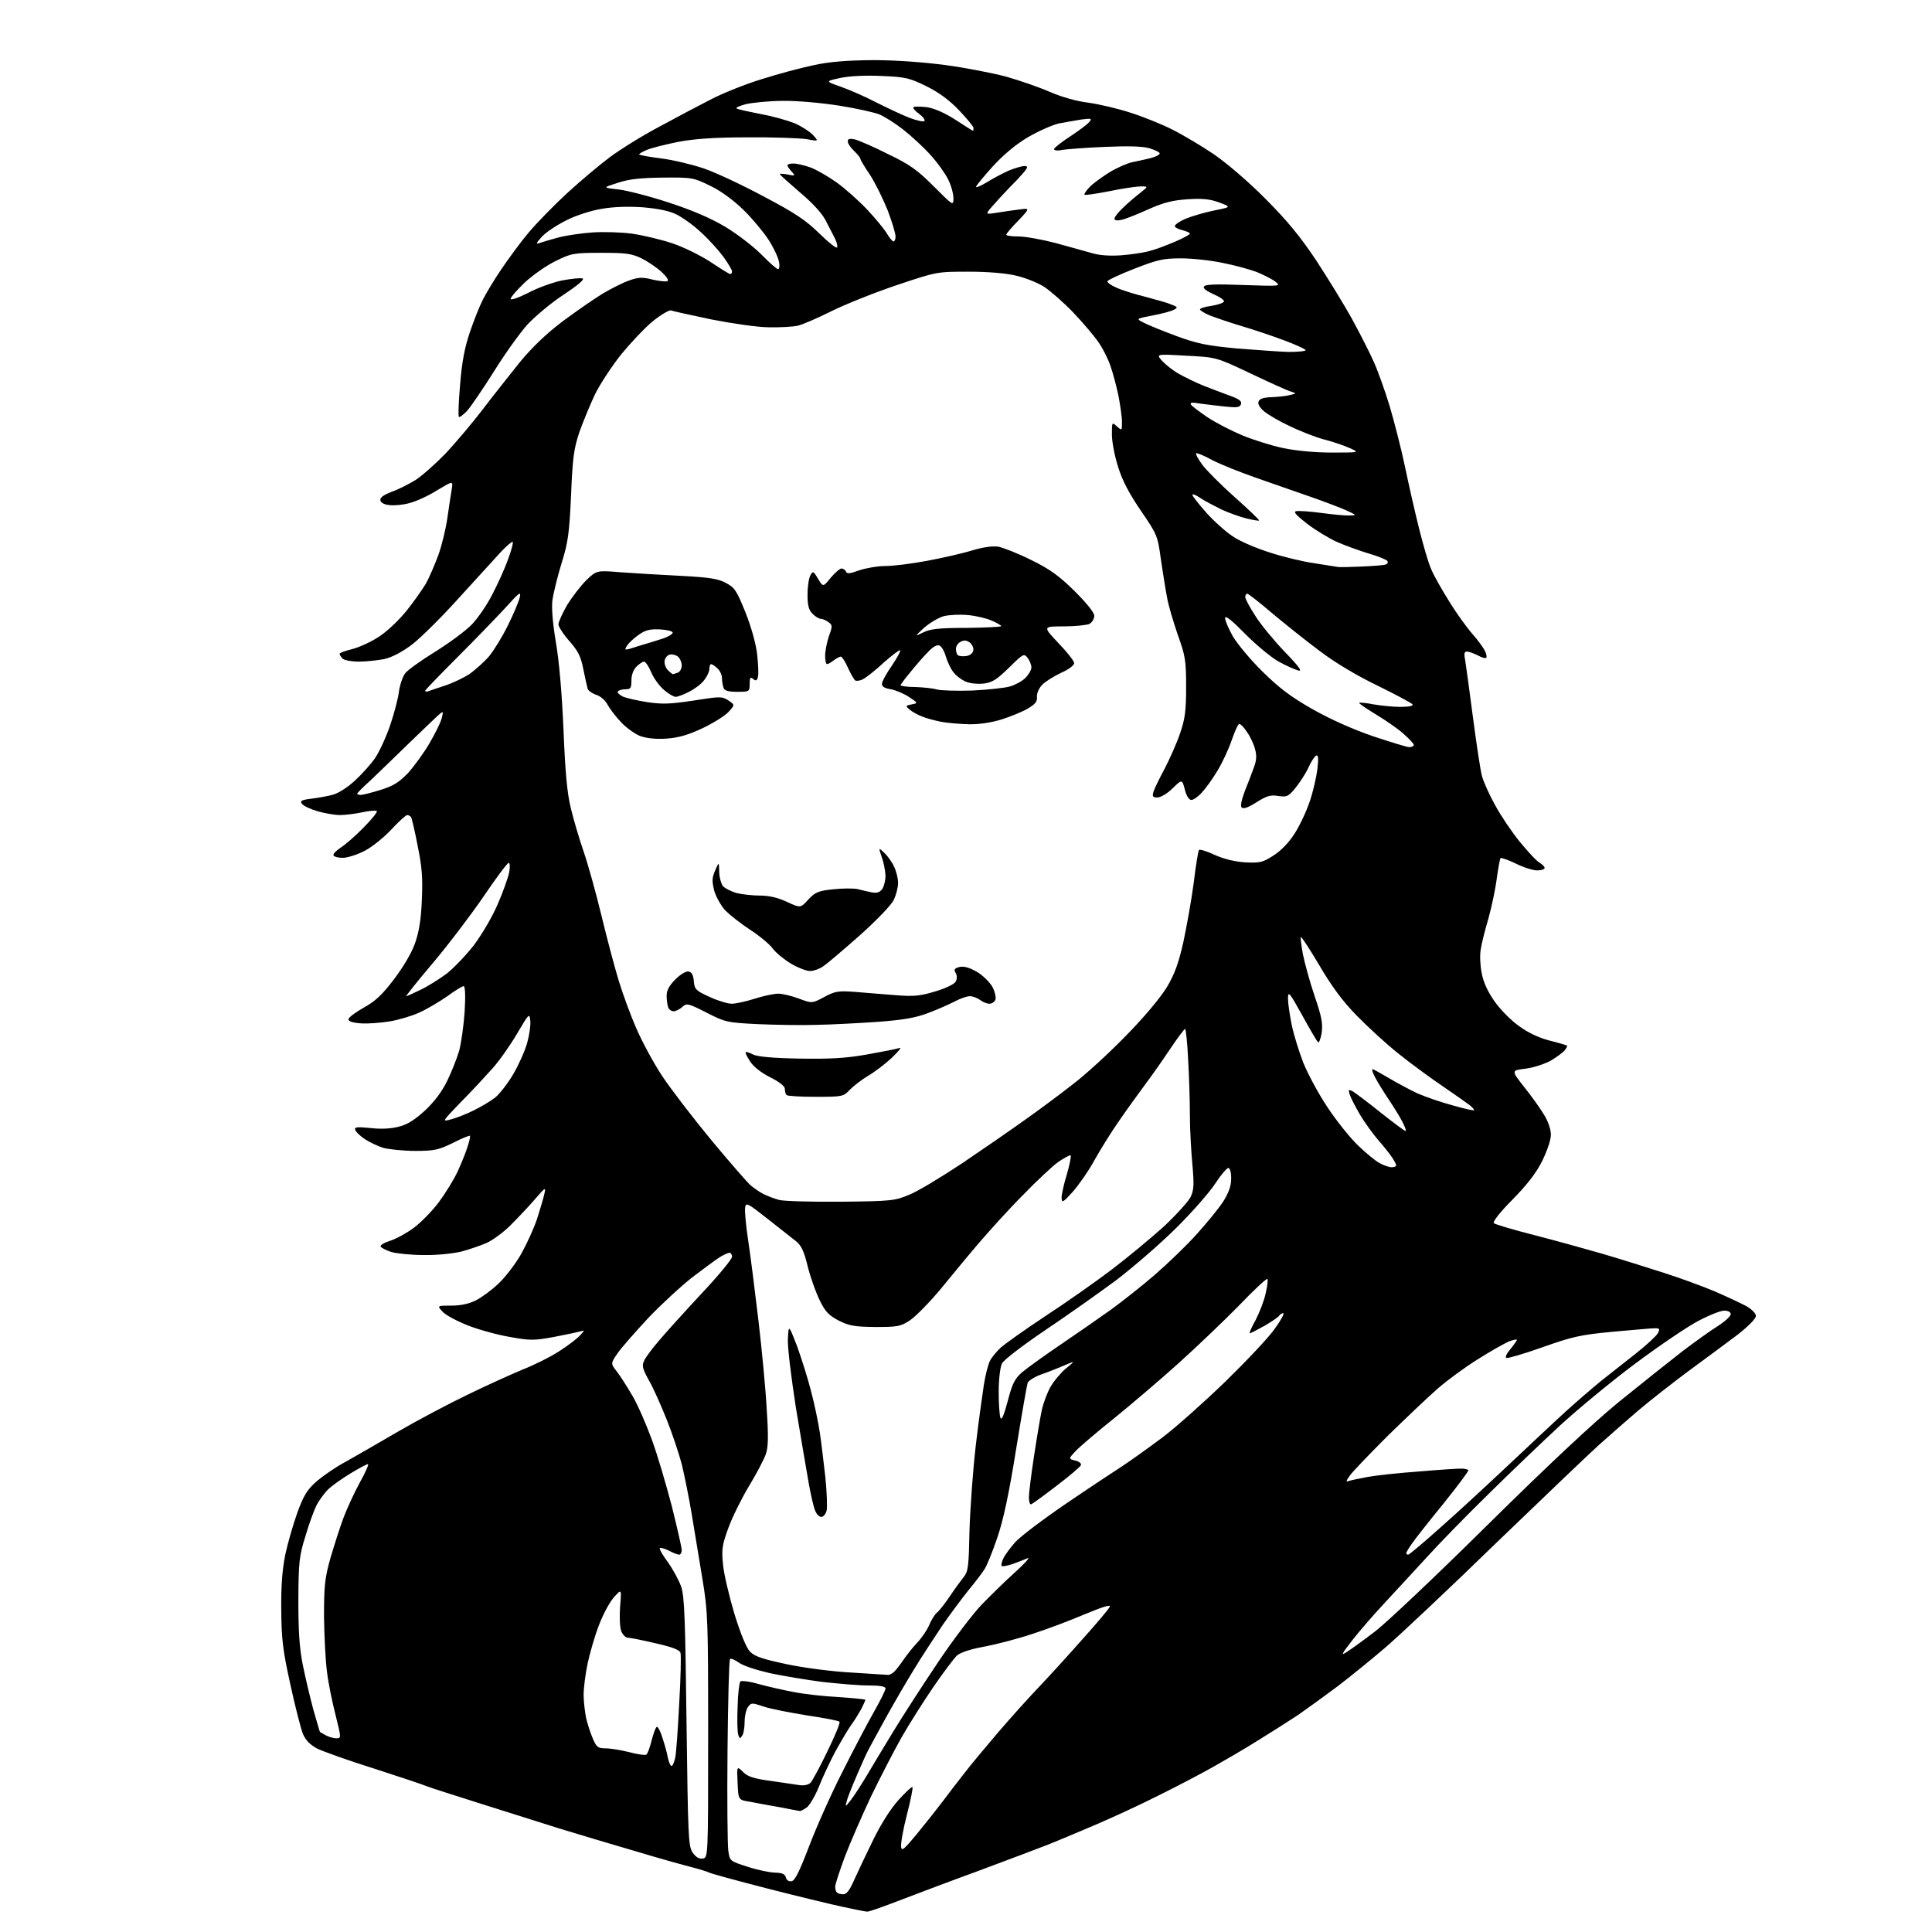 <?xml version="1.0" encoding="UTF-8" standalone="no"?>
<svg 
  version="1.1" 
  xmlns="http://www.w3.org/2000/svg" 
  xmlns:xlink="http://www.w3.org/1999/xlink" 
  xmlns:svg="http://www.w3.org/2000/svg"
  xmlns:rdf="http://www.w3.org/1999/02/22-rdf-syntax-ns#"
  xmlns:cc="http://creativecommons.org/ns#"
  xmlns:dc="http://purl.org/dc/elements/1.1/"
  viewBox="0 0 768 768"
  width="768"
  height="768"
>
<style>svg {background-color: white; }</style>"
<path stroke="none" fill="black" fill-rule="evenodd" d="M344.7,759.9C344.0,759.9 339.7,759.0 335.0,758.0C330.3,757.0 316.7,753.7 304.6,750.6C292.6,747.5 282.3,744.7 281.7,744.3C281.1,744.0 278.3,743.1 275.6,742.4C272.8,741.7 262.6,738.9 253.0,736.0C243.4,733.2 229.7,729.1 222.5,726.9C215.3,724.6 200.9,720.1 190.5,716.8C180.1,713.5 170.6,710.5 169.5,710.0C168.4,709.5 159.1,706.4 148.9,703.1C138.6,699.9 128.4,696.2 126.1,695.1C123.3,693.6 121.5,691.8 120.4,689.2C119.6,687.2 117.3,678.3 115.4,669.5C112.4,656.0 111.9,651.4 111.8,640.0C111.7,630.5 112.2,624.0 113.4,618.0C114.4,613.3 116.6,605.8 118.2,601.3C120.7,594.5 122.0,592.3 125.8,588.9C128.4,586.7 133.4,583.2 137.0,581.3C140.6,579.3 149.8,574.0 157.5,569.5C165.2,565.0 177.8,558.3 185.5,554.6C193.2,550.8 203.3,546.3 207.8,544.4C212.4,542.6 219.0,539.3 222.5,537.0C225.9,534.8 229.6,532.0 230.6,530.8C232.5,528.8 232.5,528.7 230.5,529.3C229.4,529.6 224.7,530.6 220.0,531.5C212.3,532.9 210.6,532.9 202.9,531.5C198.1,530.7 190.7,528.7 186.3,527.0C181.9,525.3 177.2,522.8 176.0,521.5C173.7,519.0 173.7,519.0 179.4,519.0C183.2,519.0 186.4,518.3 189.2,516.9C191.4,515.8 195.5,512.8 198.1,510.3C200.8,507.8 204.8,502.6 207.1,498.6C209.3,494.7 212.2,488.4 213.5,484.5C214.7,480.7 216.1,476.1 216.4,474.5C217.1,471.7 216.7,472.0 212.4,477.0C209.8,480.0 205.3,484.7 202.6,487.4C199.8,490.1 195.7,493.1 193.4,494.1C191.2,495.1 186.7,496.6 183.5,497.5C180.1,498.3 173.7,499.0 168.5,498.9C163.6,498.9 157.7,498.3 155.6,497.7C153.4,497.0 151.5,496.0 151.3,495.5C151.1,494.9 152.9,493.9 155.2,493.2C157.6,492.4 161.8,490.1 164.6,488.0C167.4,485.9 171.9,481.3 174.5,477.8C177.1,474.3 180.5,468.8 182.0,465.5C183.5,462.2 185.3,457.8 185.9,455.7C186.6,453.6 187.0,451.7 186.8,451.5C186.6,451.3 183.6,452.5 180.1,454.3C174.4,457.1 172.7,457.5 165.1,457.5C160.4,457.5 154.7,456.9 152.4,456.3C150.1,455.6 146.8,454.0 145.0,452.8C143.1,451.5 141.4,449.9 141.2,449.1C140.8,448.0 141.9,447.9 147.2,448.4C151.2,448.9 155.4,448.7 158.4,447.9C161.9,447.1 164.8,445.2 169.0,441.4C172.8,437.8 175.7,433.9 177.8,429.6C179.5,426.1 181.6,420.8 182.5,417.8C183.3,414.9 184.3,407.9 184.7,402.2C185.1,395.7 184.9,392.0 184.3,392.0C183.8,392.0 180.8,393.8 177.7,396.1C174.5,398.3 169.6,401.2 166.7,402.5C163.9,403.8 158.6,405.4 155.0,406.0C151.4,406.6 146.2,407.0 143.5,406.8C140.3,406.6 138.5,406.0 138.5,405.2C138.5,404.5 141.2,402.5 144.5,400.6C149.1,398.1 151.9,395.5 156.6,389.3C160.3,384.4 163.6,378.9 165.0,374.9C166.6,370.3 167.4,365.4 167.7,357.5C168.1,348.7 167.7,344.4 166.0,336.1C164.9,330.3 163.7,325.3 163.4,324.8C163.1,324.4 162.4,324.0 161.9,324.0C161.3,324.0 158.5,326.6 155.5,329.8C152.5,333.0 147.8,336.8 144.8,338.3C141.9,339.8 138.0,341.0 136.3,341.0C134.5,341.0 132.9,340.6 132.6,340.1C132.2,339.6 133.5,338.3 135.2,337.1C137.0,336.0 141.2,332.4 144.4,329.1C147.7,325.8 150.1,322.8 149.8,322.4C149.4,322.1 146.8,322.3 144.0,322.9C141.2,323.5 137.2,324.0 135.1,324.0C133.1,324.0 129.1,323.3 126.3,322.5C123.5,321.7 120.7,320.4 120.1,319.6C119.1,318.4 119.7,318.0 123.7,317.5C126.3,317.2 130.2,316.5 132.4,315.9C134.6,315.3 138.3,312.9 141.2,310.2C144.0,307.6 147.6,303.6 149.2,301.2C150.8,298.8 153.5,293.0 155.1,288.3C156.7,283.6 158.3,277.5 158.6,274.8C159.0,272.1 160.1,268.9 161.1,267.6C162.1,266.3 167.6,262.4 173.1,259.0C178.7,255.5 185.2,250.7 187.6,248.2C190.0,245.7 193.7,240.3 195.8,236.1C198.0,231.9 200.8,225.7 202.0,222.2C203.3,218.8 204.1,215.7 203.8,215.4C203.5,215.2 201.5,216.9 199.3,219.2C197.1,221.6 189.6,229.8 182.6,237.5C175.7,245.2 167.2,253.6 163.8,256.2C159.7,259.3 155.8,261.3 152.7,262.0C150.1,262.5 145.5,263.0 142.7,263.0C139.8,263.0 136.9,262.5 136.2,261.8C135.5,261.1 135.0,260.3 135.0,259.9C135.0,259.5 137.3,258.7 140.1,258.0C142.8,257.3 147.7,255.1 150.8,253.0C154.0,250.9 158.8,246.3 161.6,242.8C164.4,239.3 167.8,234.5 169.3,232.0C170.7,229.5 172.9,224.3 174.3,220.5C175.7,216.6 177.3,209.9 177.9,205.5C178.5,201.1 179.3,196.1 179.6,194.3C180.1,191.1 180.1,191.1 173.6,195.0C170.1,197.2 165.2,199.4 162.7,200.0C160.3,200.7 156.8,201.0 154.9,200.8C152.8,200.6 151.4,199.9 151.2,198.9C151.0,197.8 152.4,196.8 155.7,195.5C158.3,194.6 162.6,192.4 165.2,190.8C167.7,189.2 173.1,184.4 177.2,180.2C181.2,175.9 187.9,168.0 192.0,162.6C196.1,157.2 202.8,148.8 206.7,143.9C211.5,138.1 217.2,132.6 223.7,127.7C229.1,123.7 236.3,118.7 239.6,116.7C243.0,114.7 247.7,112.3 250.1,111.5C253.7,110.2 255.4,110.1 259.2,111.1C261.8,111.7 264.5,112.0 265.2,111.8C266.0,111.5 265.2,110.2 263.0,108.1C261.1,106.4 257.5,103.9 255.0,102.7C251.1,100.8 248.9,100.5 239.0,100.5C228.0,100.5 227.1,100.7 221.0,103.7C217.4,105.4 211.9,109.3 208.7,112.2C205.6,115.2 203.0,118.1 203.0,118.8C203.0,119.4 205.8,118.5 209.8,116.5C213.5,114.5 219.6,112.3 223.3,111.5C227.1,110.8 230.8,110.4 231.6,110.7C232.5,111.0 229.7,113.4 224.1,117.1C219.2,120.3 212.6,125.8 209.5,129.2C206.4,132.7 200.4,141.1 196.2,147.9C191.9,154.7 187.2,161.6 185.7,163.3C184.2,164.9 182.7,166.0 182.4,165.7C182.1,165.4 182.3,159.6 182.9,152.9C183.6,143.9 184.7,138.2 186.8,132.0C188.4,127.3 190.7,121.5 192.0,119.0C193.3,116.5 196.5,111.1 199.3,107.0C202.1,102.9 206.9,96.3 210.1,92.5C213.3,88.7 220.1,81.7 225.2,77.0C230.3,72.3 238.0,65.8 242.4,62.5C246.7,59.3 255.7,53.7 262.4,50.2C269.0,46.6 278.3,41.7 283.0,39.3C287.7,36.9 296.7,33.3 303.0,31.4C309.3,29.4 318.6,26.9 323.5,25.9C329.9,24.5 336.7,24.0 347.0,23.9C356.0,23.9 367.1,24.7 376.1,25.9C384.1,27.0 394.9,29.1 400.1,30.5C405.3,32.0 412.9,34.6 417.0,36.4C421.6,38.4 427.6,40.2 432.5,40.8C436.9,41.4 444.6,43.2 449.7,44.9C454.7,46.5 462.1,49.5 466.2,51.6C470.2,53.6 477.6,58.0 482.5,61.3C487.7,64.9 496.3,72.2 503.0,79.0C511.5,87.5 516.8,93.9 523.2,103.5C527.9,110.7 534.3,121.1 537.4,126.7C540.5,132.4 544.4,140.0 546.0,143.6C547.7,147.3 550.5,155.2 552.4,161.4C554.2,167.5 557.0,178.3 558.5,185.5C560.0,192.7 562.5,203.7 564.1,210.1C565.7,216.5 567.8,223.8 568.9,226.2C569.9,228.7 573.2,234.5 576.1,239.1C578.9,243.7 583.1,249.5 585.3,252.0C587.5,254.5 589.7,257.5 590.3,258.8C590.9,260.0 591.1,261.2 590.8,261.5C590.5,261.8 589.0,261.4 587.4,260.5C585.8,259.7 583.9,259.0 583.1,259.0C582.1,259.0 581.9,259.9 582.4,262.2C582.7,264.0 584.1,274.3 585.5,285.0C586.9,295.7 588.5,306.3 589.1,308.5C589.7,310.7 592.0,315.9 594.3,320.0C596.5,324.1 601.0,330.8 604.2,334.7C607.5,338.7 611.0,342.5 612.1,343.0C613.1,343.6 614.0,344.5 614.0,345.0C614.0,345.6 612.7,346.0 611.0,346.0C609.4,346.0 605.6,344.8 602.6,343.3C599.5,341.8 596.8,340.9 596.5,341.1C596.2,341.4 595.6,345.0 595.0,349.1C594.5,353.2 593.0,360.3 591.7,365.0C590.3,369.7 588.9,375.3 588.6,377.5C588.2,379.7 588.4,383.9 589.0,386.8C589.6,390.3 591.4,394.2 594.0,397.9C596.2,401.1 600.5,405.5 603.6,407.7C607.2,410.4 611.6,412.5 615.8,413.6C619.5,414.5 622.7,415.5 622.9,415.6C623.1,415.8 622.7,416.7 622.0,417.5C621.3,418.4 618.8,420.2 616.5,421.6C614.1,422.9 609.7,424.4 606.5,424.8C600.7,425.5 600.7,425.5 605.8,432.0C608.7,435.6 612.2,440.5 613.7,443.0C615.4,445.7 616.5,448.9 616.5,451.1C616.5,453.2 615.0,457.5 613.0,461.6C610.6,466.4 606.9,471.1 601.2,476.9C596.4,481.7 593.3,485.7 593.8,486.2C594.3,486.7 601.4,488.8 609.6,490.9C617.8,493.0 630.1,496.4 637.0,498.4C643.9,500.4 654.9,503.9 661.5,506.0C668.1,508.1 677.3,511.5 682.0,513.5C686.6,515.5 692.1,518.1 694.2,519.2C696.4,520.5 698.0,522.1 698.0,523.1C698.0,524.2 695.0,527.2 690.8,530.5C686.8,533.5 678.1,540.0 671.5,544.8C664.9,549.7 655.7,556.9 651.0,560.9C646.3,564.9 639.4,571.0 635.6,574.4C631.9,577.7 613.4,595.4 594.6,613.5C575.9,631.7 556.0,650.4 550.5,655.1C545.0,659.8 536.6,666.6 531.9,670.2C527.1,673.8 519.9,679.0 515.9,681.8C511.8,684.5 504.4,689.2 499.5,692.2C494.6,695.3 486.8,699.8 482.2,702.4C477.6,705.0 467.7,710.2 460.2,713.9C452.7,717.7 441.1,723.0 434.5,725.8C427.9,728.6 419.6,732.1 416.0,733.5C412.4,734.9 400.5,739.4 389.5,743.5C378.5,747.5 364.2,752.9 357.7,755.4C351.2,757.9 345.4,760.0 344.7,759.9zM335.2,753.0C336.6,753.0 337.8,751.3 339.6,747.2C341.0,744.1 344.4,736.9 347.2,731.2C350.3,724.9 354.1,718.9 357.2,715.5C360.0,712.4 362.5,710.1 362.7,710.4C363.0,710.6 362.0,715.6 360.5,721.4C359.0,727.2 358.0,733.0 358.2,734.2C358.4,736.0 359.4,735.2 364.5,729.0C367.8,725.0 372.3,719.3 374.5,716.4C376.7,713.5 380.7,708.2 383.4,704.8C386.1,701.3 392.2,694.0 396.9,688.5C401.6,683.0 408.9,674.9 413.1,670.5C417.3,666.1 425.1,657.5 430.4,651.5C435.8,645.5 440.6,639.8 441.1,638.8C441.7,637.7 438.9,638.5 431.2,641.7C425.3,644.2 415.8,647.8 410.1,649.6C404.4,651.5 395.9,653.7 391.1,654.6C385.6,655.6 381.7,656.9 380.3,658.2C379.2,659.3 375.0,664.8 371.1,670.5C367.2,676.2 361.5,685.2 358.4,690.6C355.3,696.1 349.9,706.6 346.3,714.0C342.8,721.4 338.1,732.2 335.9,737.9C333.8,743.6 332.0,749.0 332.0,750.0C332.0,750.9 332.3,752.0 332.7,752.3C333.0,752.7 334.2,753.0 335.2,753.0zM314.7,747.8C316.0,747.6 317.9,743.7 321.6,734.0C324.4,726.6 330.3,713.3 334.8,704.5C339.2,695.7 344.9,684.9 347.4,680.5C349.9,676.1 352.0,671.9 352.0,671.2C352.0,670.4 350.0,670.0 345.2,670.0C341.5,670.0 333.3,669.3 327.0,668.6C320.7,667.8 311.2,666.2 306.0,665.1C300.8,663.9 295.2,662.1 293.7,660.9C292.1,659.8 290.5,659.1 290.2,659.5C289.8,659.9 289.4,676.2 289.2,695.8C289.0,715.4 289.2,733.4 289.5,735.6C290.1,739.8 290.1,739.8 297.3,742.1C301.3,743.4 306.2,744.4 308.2,744.4C310.9,744.5 312.0,744.9 312.4,746.3C312.7,747.5 313.6,748.0 314.7,747.8zM279.3,738.8C281.5,738.5 281.5,738.5 281.5,690.0C281.5,643.9 281.4,640.8 279.2,627.5C277.9,619.8 276.0,608.1 274.9,601.5C273.8,594.9 272.0,586.1 271.0,582.0C269.9,577.9 267.3,570.0 265.1,564.5C262.9,559.0 259.8,551.9 258.0,548.8C255.3,543.9 255.1,542.8 256.1,540.8C256.7,539.5 259.3,536.0 261.9,533.0C264.4,530.0 272.0,521.6 278.7,514.4C285.5,507.2 291.0,500.5 291.0,499.6C291.0,498.7 290.5,498.0 290.0,498.0C289.4,498.0 287.7,498.8 286.2,499.7C284.7,500.6 279.9,504.2 275.4,507.6C271.0,511.0 263.1,518.3 257.9,523.7C252.8,529.2 247.2,535.5 245.6,537.8C242.7,542.0 242.7,542.0 245.2,545.2C246.6,547.0 249.4,551.4 251.5,555.0C253.6,558.6 257.0,566.5 259.2,572.5C261.4,578.5 264.9,590.5 267.1,598.9C269.2,607.4 271.0,615.2 271.0,616.2C271.0,617.2 270.5,618.0 270.0,618.0C269.4,618.0 267.5,617.3 265.9,616.4C264.2,615.6 262.6,615.1 262.3,615.4C262.0,615.7 263.4,618.2 265.5,621.0C267.5,623.8 269.9,628.2 270.8,630.8C272.1,634.7 272.4,643.9 272.9,684.5C273.5,729.6 273.6,733.8 275.3,736.4C276.6,738.2 277.8,739.0 279.3,738.8zM318.0,719.9C317.7,719.9 314.1,719.2 310.0,718.4C305.9,717.7 300.5,716.7 298.0,716.2C293.5,715.5 293.5,715.5 293.2,708.7C292.9,702.0 292.9,702.0 295.3,704.3C297.1,706.2 299.5,707.0 306.1,707.9C310.7,708.6 315.9,709.3 317.7,709.6C319.6,709.9 321.3,709.5 322.2,708.7C322.9,707.9 326.0,702.3 328.9,696.2C331.9,690.1 334.1,684.8 333.7,684.4C333.4,684.0 327.5,682.9 320.8,681.9C314.0,680.8 306.3,679.3 303.6,678.4C298.9,676.8 298.6,676.8 297.3,678.6C296.6,679.6 296.0,682.2 296.0,684.4C296.0,686.7 295.6,689.2 295.0,690.0C294.2,691.2 294.0,691.2 293.5,689.7C293.1,688.8 293.0,683.8 293.2,678.6C293.3,673.4 293.9,668.8 294.3,668.4C294.7,668.0 298.1,668.4 301.8,669.5C305.5,670.5 311.6,671.9 315.5,672.6C319.4,673.4 327.3,674.3 333.2,674.6C339.2,675.0 344.0,675.5 344.0,675.7C344.0,675.9 343.3,677.5 342.4,679.3C341.4,681.1 339.7,683.9 338.5,685.5C337.3,687.1 334.5,691.9 332.2,696.0C330.0,700.1 327.0,706.5 325.5,710.3C324.0,714.0 321.8,717.7 320.7,718.5C319.5,719.3 318.3,720.0 318.0,719.9zM338.2,715.6C339.5,713.9 342.3,709.6 344.5,705.9C346.7,702.2 351.6,694.0 355.4,687.8C359.2,681.6 367.2,669.2 373.2,660.3C379.2,651.4 386.9,641.3 390.3,637.8C393.7,634.3 399.6,628.5 403.5,625.0C407.4,621.5 409.6,619.0 408.5,619.4C407.4,619.9 404.8,620.9 402.6,621.7C400.5,622.4 398.5,622.8 398.2,622.5C397.9,622.2 398.2,620.9 398.8,619.6C399.4,618.2 401.6,615.3 403.6,613.0C405.6,610.8 414.7,603.9 423.8,597.7C432.9,591.5 443.2,584.7 446.6,582.5C449.9,580.3 456.9,575.3 462.1,571.4C467.3,567.5 478.5,557.5 487.0,549.3C495.5,541.0 504.5,531.5 506.8,528.1C509.2,524.8 510.7,522.0 510.1,522.0C509.6,522.0 508.8,522.5 508.5,523.0C508.1,523.6 505.5,525.4 502.7,527.0C499.8,528.6 497.2,530.0 496.8,530.0C496.5,530.0 497.5,527.6 499.1,524.8C500.6,521.9 502.5,517.1 503.1,514.2C503.8,511.4 504.1,508.7 503.8,508.4C503.5,508.1 498.3,512.9 492.4,519.1C486.4,525.2 475.6,535.5 468.5,541.9C461.4,548.3 449.9,558.1 443.0,563.7C436.1,569.2 429.2,575.1 427.6,576.8C424.7,579.9 424.7,579.9 427.4,580.6C428.9,580.9 429.9,581.7 429.7,582.4C429.5,583.0 425.1,586.8 419.9,590.7C414.7,594.7 410.2,598.0 409.8,598.0C409.3,598.0 409.0,596.7 409.0,595.1C409.0,593.6 409.9,586.3 411.0,579.1C412.1,571.8 413.5,563.5 414.1,560.7C414.7,557.8 416.3,553.6 417.6,551.3C418.9,549.0 421.7,545.7 423.7,544.0C427.5,540.9 427.5,540.9 423.0,542.8C420.5,543.9 416.4,545.5 413.8,546.4C411.3,547.3 408.9,548.8 408.5,549.7C408.2,550.6 406.1,562.6 403.9,576.2C401.1,593.7 398.9,604.0 396.5,611.1C394.6,616.7 392.3,622.4 391.3,623.9C390.4,625.3 387.6,629.0 385.1,632.0C382.6,635.1 377.9,641.4 374.7,646.0C371.6,650.7 366.4,658.5 363.4,663.5C360.3,668.5 355.2,677.3 352.0,683.1C348.8,688.9 345.7,694.6 345.2,695.6C344.6,696.6 342.6,701.1 340.7,705.5C338.8,709.9 336.9,714.6 336.6,716.0C335.9,718.4 336.0,718.4 338.2,715.6zM267.0,702.0C267.4,702.0 268.0,700.5 268.4,698.8C268.8,697.0 269.5,687.2 270.0,677.1C270.6,666.9 270.8,657.9 270.5,657.0C270.1,655.8 267.1,654.7 260.5,653.2C255.4,652.0 250.4,651.0 249.5,651.0C248.7,651.0 247.5,649.8 246.9,648.3C246.4,646.8 246.2,642.6 246.5,638.6C247.1,631.5 247.1,631.5 244.0,635.0C242.3,636.9 239.7,641.8 238.1,646.0C236.5,650.1 234.5,657.0 233.6,661.2C232.7,665.4 232.0,671.1 232.0,673.7C232.0,676.3 232.5,680.5 233.0,683.0C233.6,685.5 234.8,689.2 235.7,691.2C237.1,694.5 237.7,695.0 240.8,695.0C242.7,695.0 246.9,695.7 250.1,696.5C253.4,697.4 256.5,697.8 256.9,697.5C257.4,697.2 258.3,694.8 259.0,692.0C259.7,689.2 260.6,686.8 261.0,686.5C261.5,686.2 262.5,688.1 263.3,690.7C264.2,693.4 265.2,697.0 265.5,698.8C265.9,700.5 266.5,702.0 267.0,702.0zM133.6,691.0C135.7,691.0 135.7,691.0 133.4,681.8C132.1,676.7 130.5,669.0 130.0,664.7C129.4,660.4 128.9,650.5 128.8,642.7C128.8,630.2 129.1,627.4 131.4,619.2C132.9,614.1 135.2,606.9 136.6,603.2C138.0,599.5 140.9,593.2 143.1,589.2C145.3,585.3 146.7,582.0 146.3,582.0C145.8,582.0 142.8,583.6 139.5,585.6C136.2,587.6 132.2,590.4 130.7,591.8C129.1,593.3 127.0,596.2 125.9,598.2C124.9,600.2 122.8,605.8 121.4,610.7C118.9,618.6 118.7,621.1 118.6,636.0C118.6,648.1 119.0,654.9 120.3,661.5C121.3,666.5 123.2,674.5 124.5,679.4C125.9,684.3 127.1,688.4 127.2,688.5C127.4,688.6 128.4,689.2 129.5,689.8C130.6,690.4 132.5,691.0 133.6,691.0zM353.1,665.8C353.4,665.9 354.3,665.4 355.2,664.8C356.0,664.1 357.7,661.9 359.0,660.0C360.3,658.1 362.8,654.9 364.6,653.0C366.4,651.1 368.6,647.9 369.4,645.9C370.2,644.0 371.6,641.7 372.5,641.0C373.5,640.2 375.7,637.3 377.6,634.5C379.4,631.8 381.9,628.4 383.0,627.0C384.9,624.7 385.1,622.8 385.4,608.0C385.7,598.9 386.8,583.9 387.9,574.5C389.0,565.1 390.5,554.4 391.1,550.5C391.7,546.6 392.8,542.4 393.5,541.0C394.2,539.6 396.1,537.3 397.7,535.8C399.2,534.4 407.2,528.7 415.5,523.2C423.8,517.8 435.7,509.4 441.9,504.7C448.2,499.9 457.5,492.2 462.6,487.6C467.6,482.9 472.4,477.6 473.3,475.8C474.6,473.0 474.7,470.9 474.0,463.0C473.5,457.8 473.0,449.0 473.0,443.4C473.0,437.9 472.7,427.8 472.3,421.2C472.0,414.5 471.4,409.0 471.1,409.0C470.8,409.0 468.0,412.7 465.0,417.2C462.0,421.7 457.5,428.1 455.0,431.4C452.5,434.8 447.9,441.1 444.9,445.5C441.8,449.9 437.4,457.0 435.0,461.3C432.7,465.5 428.8,471.1 426.4,473.8C422.5,478.1 422.1,478.3 422.0,476.1C422.0,474.8 422.9,470.6 424.1,466.8C425.2,462.9 425.9,459.6 425.6,459.3C425.4,459.0 423.2,460.2 420.8,461.8C418.4,463.5 412.0,469.5 406.5,475.2C400.9,480.8 393.0,489.6 388.8,494.5C384.6,499.4 377.8,507.7 373.6,512.8C369.4,517.8 364.1,523.2 361.8,524.8C358.0,527.3 356.9,527.5 348.0,527.5C339.9,527.4 337.7,527.1 333.5,525.0C329.5,522.9 328.1,521.5 325.9,517.0C324.4,514.0 322.2,507.9 321.1,503.5C319.6,497.3 318.5,495.0 316.3,493.3C314.8,492.1 309.7,488.1 305.0,484.4C297.0,478.1 296.5,477.9 296.2,480.1C296.0,481.4 296.5,487.2 297.4,493.0C298.3,498.8 300.1,513.2 301.5,525.0C302.9,536.8 304.4,552.8 304.8,560.5C305.5,571.1 305.4,575.4 304.4,578.1C303.7,580.1 300.7,585.9 297.7,590.8C294.7,595.8 291.0,603.3 289.5,607.5C287.1,614.0 286.8,615.9 287.4,621.8C287.7,625.5 289.8,634.3 291.9,641.4C294.5,649.8 296.7,655.1 298.2,656.6C300.0,658.5 303.5,659.6 313.0,661.6C320.2,663.1 331.2,664.5 339.0,664.9C346.4,665.4 352.8,665.8 353.1,665.8zM535.5,656.6C537.2,655.5 542.1,652.0 546.5,648.6C550.9,645.3 570.9,626.4 591.0,606.5C615.3,582.5 632.9,566.0 643.5,557.3C652.4,550.1 663.7,541.1 668.6,537.3C673.6,533.5 680.0,528.9 682.9,527.1C685.7,525.3 688.0,523.2 688.0,522.4C688.0,521.6 687.0,521.0 685.4,521.0C683.9,521.0 679.2,522.9 674.9,525.2C670.7,527.4 659.5,535.0 650.1,542.0C640.7,549.0 627.3,560.1 620.3,566.5C613.3,573.0 600.4,585.3 591.7,593.9C582.9,602.5 571.9,613.8 567.2,619.0C562.4,624.2 554.9,632.4 550.5,637.1C546.1,641.8 540.3,648.5 537.5,652.1C533.1,657.8 532.9,658.3 535.5,656.6zM559.8,618.0C560.2,618.0 565.9,613.2 572.5,607.3C579.1,601.5 591.2,590.3 599.5,582.5C607.8,574.7 618.1,565.0 622.5,561.0C626.9,557.0 633.2,551.6 636.5,548.9C639.8,546.3 646.0,541.4 650.2,538.1C654.4,534.8 658.4,531.1 659.0,530.0C659.9,528.3 659.8,528.0 657.8,528.0C656.5,528.0 649.0,528.7 641.0,529.4C628.2,530.6 624.9,531.4 613.3,535.5C606.0,538.1 599.5,540.0 598.9,539.8C598.2,539.6 598.8,538.2 600.4,536.3C601.8,534.6 603.0,532.9 603.0,532.6C603.0,532.3 601.5,532.6 599.7,533.3C597.9,534.1 592.4,537.2 587.5,540.3C582.5,543.4 575.4,548.6 571.5,552.0C567.6,555.4 558.7,563.9 551.6,570.8C544.6,577.8 537.9,584.8 536.7,586.4C535.0,588.8 534.9,589.2 536.2,588.7C537.1,588.4 540.5,587.7 543.7,587.1C546.9,586.5 556.2,585.5 564.5,584.9C572.8,584.2 580.3,583.7 581.4,583.8C582.4,583.9 583.4,584.1 583.7,584.4C584.0,584.6 579.5,590.6 573.8,597.7C568.1,604.7 562.4,611.9 561.2,613.7C560.0,615.4 559.0,617.1 559.0,617.4C559.0,617.7 559.3,618.0 559.8,618.0zM326.5,603.0C325.6,603.0 324.5,601.8 324.0,600.4C323.4,599.0 322.3,594.2 321.5,589.7C320.7,585.2 318.4,571.7 316.4,559.7C314.5,547.4 313.0,535.4 313.2,532.2C313.5,526.5 313.5,526.5 316.8,535.0C318.5,539.7 321.1,547.8 322.4,553.0C323.8,558.2 325.3,565.6 325.9,569.5C326.5,573.4 327.4,581.4 328.1,587.3C328.7,593.2 328.9,599.2 328.6,600.5C328.2,601.9 327.3,603.0 326.5,603.0zM400.6,556.9C402.4,550.0 403.4,548.0 406.3,545.5C408.2,543.9 415.1,538.9 421.6,534.5C428.1,530.1 437.0,523.9 441.5,520.7C445.9,517.5 453.8,511.3 459.0,506.8C464.2,502.3 471.8,495.0 475.8,490.5C479.8,486.1 484.5,480.3 486.2,477.7C488.3,474.4 489.4,471.5 489.4,468.8C489.5,466.5 489.0,464.5 488.4,464.3C487.8,464.1 485.5,466.8 483.2,470.3C480.9,473.9 474.0,481.7 467.9,487.8C461.8,493.9 450.9,503.4 443.7,508.9C436.4,514.3 423.5,523.4 415.0,529.1C406.3,535.0 399.0,540.6 398.3,542.0C397.6,543.4 397.0,548.2 397.0,553.2C397.0,557.9 397.3,562.6 397.7,563.6C398.1,564.8 399.1,562.6 400.6,556.9zM334.5,477.7C354.5,477.5 355.8,477.3 361.5,474.9C364.8,473.6 374.2,467.9 382.5,462.4C390.8,456.8 401.8,449.2 407.1,445.4C412.5,441.6 421.0,435.3 426.1,431.3C431.3,427.4 440.9,418.6 447.5,411.8C454.8,404.4 461.2,396.7 463.8,392.5C467.0,387.1 468.5,382.9 470.4,374.5C471.7,368.4 473.6,357.9 474.5,351.1C475.3,344.3 476.3,338.3 476.6,337.9C476.8,337.5 479.6,338.3 482.8,339.8C486.6,341.5 490.7,342.5 495.0,342.8C500.9,343.1 502.0,342.8 506.2,340.1C509.2,338.2 512.4,334.9 514.6,331.4C516.6,328.3 519.3,322.6 520.6,318.7C522.0,314.7 523.3,308.8 523.7,305.6C524.2,301.2 524.0,299.9 523.1,300.4C522.5,300.8 521.0,303.0 520.0,305.4C518.9,307.7 516.6,311.2 514.9,313.3C512.1,316.7 511.5,316.9 508.1,316.4C505.0,315.9 503.5,316.4 499.5,318.9C496.4,320.9 494.3,321.7 493.6,321.0C493.0,320.4 493.5,318.0 494.9,314.3C496.2,311.1 497.8,306.9 498.5,304.9C499.5,302.2 499.6,300.3 498.9,297.8C498.4,295.8 497.0,292.8 495.7,291.0C494.5,289.1 493.1,287.7 492.6,287.8C492.1,287.9 490.8,290.8 489.6,294.3C488.4,297.8 485.9,303.2 484.0,306.3C482.1,309.5 479.3,313.4 477.8,315.0C476.3,316.7 474.4,318.0 473.6,318.0C472.7,318.0 471.6,316.4 471.0,313.9C469.9,309.7 469.9,309.7 466.1,313.4C464.1,315.4 461.4,317.0 460.1,317.0C458.2,317.0 458.0,316.6 458.5,314.8C458.9,313.5 460.9,309.4 463.0,305.5C465.0,301.6 467.8,295.4 469.1,291.5C471.1,285.7 471.5,282.5 471.5,273.0C471.5,262.6 471.2,260.7 468.2,252.4C466.5,247.4 464.5,240.8 464.0,237.9C463.4,234.9 462.3,228.0 461.5,222.6C460.2,212.9 460.0,212.5 453.5,203.0C449.0,196.4 446.1,191.0 444.5,185.7C443.1,181.4 442.0,175.6 442.0,172.8C442.0,167.8 442.0,167.7 444.0,169.5C446.0,171.3 446.0,171.2 446.0,167.7C446.0,165.7 445.3,161.0 444.6,157.3C443.8,153.5 442.4,148.2 441.4,145.4C440.5,142.7 438.4,138.5 436.7,136.1C435.0,133.6 430.6,128.4 426.8,124.4C423.0,120.4 417.7,115.8 415.2,114.1C412.6,112.4 407.5,110.4 404.0,109.6C400.0,108.6 392.7,108.0 385.0,108.0C372.4,108.0 372.4,108.0 356.3,113.4C347.4,116.4 335.7,121.1 330.3,123.8C324.9,126.5 318.9,129.1 317.0,129.5C315.1,129.9 310.0,130.2 305.6,130.1C301.3,130.1 291.1,128.6 282.9,127.0C274.8,125.3 267.5,123.7 266.7,123.4C266.0,123.2 262.7,125.1 259.5,127.7C256.3,130.3 250.7,136.3 246.9,140.9C243.2,145.6 238.5,152.7 236.5,156.8C234.6,160.8 231.8,167.6 230.3,171.8C228.1,178.4 227.6,182.1 227.0,197.0C226.3,212.2 225.8,215.7 223.2,224.0C221.6,229.2 220.0,235.8 219.6,238.5C219.2,241.8 219.7,247.6 221.0,255.5C222.3,263.0 223.4,276.0 224.0,290.2C224.7,306.9 225.4,315.1 226.9,321.2C228.0,325.8 230.3,333.6 232.0,338.5C233.7,343.4 236.9,354.9 239.1,364.0C241.3,373.1 244.4,384.8 246.0,390.0C247.6,395.2 250.7,403.7 252.9,408.7C255.1,413.8 259.7,422.4 263.2,427.7C266.8,433.1 275.7,444.7 283.0,453.5C290.3,462.3 297.3,470.3 298.4,471.2C299.6,472.2 301.7,473.7 303.2,474.5C304.7,475.3 307.6,476.4 309.7,477.0C311.8,477.5 322.9,477.8 334.5,477.7zM553.2,464.0C554.2,464.0 555.0,463.7 555.0,463.2C555.0,462.8 554.2,461.3 553.3,460.0C552.4,458.6 549.9,455.5 547.7,453.0C545.6,450.5 542.3,446.0 540.5,442.9C538.7,439.8 536.9,436.3 536.5,435.0C535.9,433.1 536.1,433.0 537.7,433.8C538.7,434.4 543.8,438.2 549.0,442.4C554.2,446.5 558.6,449.8 558.8,449.6C559.0,449.3 558.4,447.7 557.4,445.8C556.5,444.0 554.0,440.0 552.0,437.0C550.0,434.0 547.5,430.0 546.6,428.2C545.7,426.5 545.2,425.0 545.6,425.0C545.9,425.0 548.8,426.6 552.0,428.5C555.2,430.4 560.4,433.2 563.6,434.7C566.9,436.1 573.2,438.3 577.8,439.5C582.3,440.8 586.0,441.6 586.0,441.3C586.0,441.0 585.2,440.1 584.2,439.3C583.3,438.6 578.5,435.2 573.5,431.8C568.5,428.4 560.7,422.7 556.0,418.9C551.3,415.2 543.9,408.4 539.4,403.8C533.7,398.0 529.3,392.0 524.5,383.8C520.7,377.4 517.4,372.3 517.1,372.5C516.9,372.8 517.3,375.8 517.9,379.2C518.6,382.7 520.6,390.1 522.5,395.7C525.3,403.9 525.9,406.7 525.4,410.5C525.0,413.0 524.3,414.7 523.9,414.3C523.5,413.9 520.6,409.0 517.6,403.5C512.5,394.3 512.0,393.8 512.0,397.0C512.0,398.9 512.7,403.6 513.5,407.5C514.3,411.4 516.4,418.1 518.1,422.5C519.9,426.9 524.1,434.8 527.6,440.0C531.0,445.2 536.5,452.1 539.7,455.2C542.9,458.3 546.9,461.6 548.5,462.4C550.1,463.3 552.3,464.0 553.2,464.0zM179.5,444.9C181.7,444.3 185.8,442.7 188.5,441.3C191.2,440.0 195.0,437.7 196.7,436.4C198.5,435.0 201.7,430.9 203.9,427.2C206.1,423.5 208.6,417.9 209.5,414.8C210.4,411.6 211.0,407.6 210.8,405.8C210.5,402.6 210.3,402.8 205.6,410.8C202.9,415.4 198.5,421.7 195.7,424.8C192.9,427.9 187.3,434.0 183.1,438.2C175.6,446.0 175.6,446.0 179.5,444.9zM324.3,436.0C318.3,436.0 313.0,435.7 312.7,435.3C312.3,435.0 312.0,433.9 312.0,432.9C312.0,431.8 310.0,430.2 306.3,428.3C302.8,426.6 299.6,424.1 298.3,422.1C297.0,420.2 296.2,418.5 296.4,418.3C296.6,418.0 297.9,418.4 299.2,419.1C300.7,420.0 306.7,420.6 317.5,420.8C329.9,421.0 336.0,420.7 344.5,419.2C350.6,418.1 356.4,417.0 357.5,416.6C358.6,416.2 357.2,417.9 354.5,420.5C351.8,423.0 347.5,426.3 345.0,427.7C342.5,429.2 339.3,431.7 337.8,433.2C335.3,435.9 334.9,436.0 324.3,436.0zM324.5,407.4C318.4,407.6 307.9,407.4 301.0,407.1C289.0,406.5 288.2,406.3 280.8,402.5C273.5,398.8 273.0,398.7 271.2,400.3C270.2,401.2 268.6,402.0 267.8,402.0C266.9,402.0 265.9,401.3 265.6,400.4C265.3,399.5 265.0,397.5 265.0,395.8C265.0,393.7 266.0,391.8 268.5,389.3C270.5,387.3 272.7,386.0 273.7,386.2C275.0,386.4 275.6,387.6 275.8,390.0C276.1,393.3 276.6,393.8 282.1,396.3C285.3,397.8 289.3,399.0 290.9,399.0C292.4,399.0 296.6,398.1 300.0,397.0C303.4,395.9 307.7,395.0 309.4,395.0C311.1,395.0 314.8,395.9 317.7,397.0C322.8,398.9 322.8,398.9 327.7,396.3C332.0,394.0 333.2,393.8 340.0,394.3C344.1,394.7 351.4,395.2 356.1,395.6C363.4,396.2 365.8,395.9 371.8,394.1C375.9,392.9 379.4,391.2 379.9,390.2C380.5,389.1 380.5,387.8 379.9,386.8C379.1,385.4 379.4,384.9 381.4,384.4C383.2,384.0 385.3,384.6 388.3,386.3C390.7,387.7 393.4,390.4 394.5,392.3C395.5,394.2 396.0,396.5 395.7,397.4C395.3,398.3 394.3,399.0 393.3,399.0C392.3,399.0 390.6,398.3 389.6,397.5C388.5,396.7 386.7,396.0 385.5,396.0C384.4,396.0 381.8,396.9 379.7,398.0C377.6,399.1 372.9,401.2 369.2,402.6C364.0,404.6 359.4,405.4 349.0,406.2C341.6,406.7 330.6,407.3 324.5,407.4zM161.5,396.0C161.8,396.0 164.4,394.8 167.3,393.4C170.2,392.0 174.8,389.1 177.6,387.0C180.3,384.9 185.2,379.8 188.4,375.7C191.6,371.4 195.8,364.3 197.9,359.3C200.0,354.5 202.0,348.8 202.4,346.8C202.8,344.7 202.7,343.0 202.2,343.0C201.7,343.0 197.2,349.0 192.2,356.4C187.2,363.7 178.1,375.7 172.0,382.9C165.9,390.1 161.2,396.0 161.5,396.0zM322.0,386.0C320.6,386.0 317.2,384.7 314.5,383.1C311.8,381.5 308.5,378.8 307.2,377.1C305.9,375.3 301.9,372.0 298.2,369.6C294.5,367.2 290.1,363.7 288.3,361.9C286.6,360.0 284.6,356.5 283.9,354.0C283.0,350.3 283.0,348.9 284.3,346.0C285.8,342.5 285.8,342.5 285.9,346.7C286.0,349.0 286.7,351.5 287.5,352.4C288.4,353.2 290.7,354.4 292.8,355.0C294.8,355.5 299.0,356.0 302.0,356.0C305.7,356.0 309.2,356.8 312.8,358.5C318.2,361.0 318.2,361.0 321.3,357.6C324.1,354.6 325.4,354.1 331.3,353.5C335.0,353.1 339.2,353.1 340.8,353.4C342.3,353.8 344.8,354.4 346.4,354.7C348.5,355.1 349.7,354.8 350.7,353.4C351.4,352.4 352.0,350.0 352.0,348.1C351.9,346.1 351.3,342.8 350.5,340.7C349.2,336.8 349.2,336.8 351.5,339.0C352.8,340.2 354.6,342.7 355.4,344.5C356.3,346.3 357.0,349.2 357.0,351.0C357.0,352.8 356.2,355.8 355.3,357.7C354.4,359.7 348.5,365.8 341.7,371.9C335.1,377.7 328.6,383.3 327.1,384.2C325.7,385.2 323.4,386.0 322.0,386.0zM143.4,316.0C144.2,316.0 147.7,315.1 151.3,314.0C156.4,312.4 158.6,311.0 162.2,307.3C164.6,304.6 168.5,299.3 170.7,295.5C173.0,291.6 175.2,287.1 175.6,285.5C176.3,282.5 176.3,282.5 174.0,284.5C172.8,285.6 167.4,290.8 162.0,296.0C156.7,301.2 150.0,307.6 147.2,310.3C144.3,312.9 142.0,315.2 142.0,315.5C142.0,315.8 142.6,316.0 143.4,316.0zM560.2,297.0C561.2,297.0 562.0,296.6 562.0,296.1C562.0,295.6 560.1,293.6 557.8,291.6C555.6,289.6 550.6,286.2 546.8,283.9C543.0,281.6 540.1,279.6 540.3,279.4C540.5,279.2 543.1,279.4 546.0,280.0C548.9,280.5 553.7,281.0 556.7,281.0C560.0,281.0 561.9,280.6 561.5,280.0C561.2,279.5 555.0,276.2 547.7,272.6C539.4,268.6 530.8,263.5 524.5,258.7C519.0,254.6 510.5,247.8 505.5,243.6C500.6,239.4 496.2,236.0 495.8,236.0C495.4,236.0 495.0,236.6 495.0,237.3C495.0,238.1 496.8,241.4 499.0,244.8C501.1,248.2 506.4,254.6 510.7,259.1C516.6,265.2 517.9,267.1 516.0,266.5C514.6,266.1 511.2,264.6 508.5,263.1C505.8,261.7 499.8,256.8 495.2,252.2C489.7,246.6 487.0,244.4 487.0,245.7C487.0,246.7 488.4,250.0 490.1,253.0C491.9,256.0 497.1,262.3 501.9,267.0C508.5,273.5 513.1,277.0 521.9,282.0C529.2,286.1 538.0,290.0 545.9,292.7C552.8,295.0 559.3,297.0 560.2,297.0zM265.0,293.6C260.7,293.9 257.2,293.5 254.5,292.6C252.3,291.7 248.8,289.2 246.8,287.0C244.7,284.8 242.3,281.6 241.5,280.1C240.7,278.5 238.7,276.7 237.0,276.2C235.3,275.6 233.8,274.5 233.6,273.8C233.4,273.1 232.6,269.6 231.9,266.1C230.9,260.9 229.8,258.8 226.3,254.8C223.9,252.1 222.0,249.1 222.0,248.2C222.0,247.2 223.6,243.7 225.5,240.4C227.5,237.2 230.9,232.8 233.1,230.6C237.2,226.7 237.2,226.7 246.9,227.5C252.2,227.9 262.8,228.5 270.5,228.9C281.8,229.5 285.3,230.0 288.5,231.7C292.1,233.6 292.8,234.7 296.4,243.6C298.7,249.4 300.6,256.3 301.0,260.3C301.4,264.1 301.6,268.0 301.3,269.1C300.9,270.6 300.5,270.8 299.4,269.9C298.3,269.0 298.0,269.3 298.0,271.9C298.0,274.9 297.9,275.0 293.1,275.0C289.6,275.0 288.0,274.6 287.6,273.4C287.3,272.5 287.0,270.8 287.0,269.6C287.0,268.3 286.2,266.6 285.2,265.7C284.2,264.7 283.0,264.0 282.7,264.0C282.3,264.0 282.0,264.8 282.0,265.9C282.0,266.9 281.1,268.9 279.9,270.4C278.8,271.9 276.1,273.9 273.9,275.0C271.8,276.1 269.4,277.0 268.6,277.0C267.8,277.0 265.7,275.8 264.0,274.3C262.2,272.8 259.9,269.7 258.9,267.3C257.9,264.9 256.6,263.0 256.0,263.0C255.5,263.0 254.1,263.9 253.0,265.0C251.8,266.2 251.0,268.3 251.0,270.5C251.0,273.5 250.7,274.0 248.6,274.0C247.2,274.0 245.9,274.4 245.6,274.9C245.3,275.3 246.2,276.2 247.6,276.9C249.0,277.5 253.3,278.5 257.2,279.1C263.2,280.0 266.3,279.9 275.6,278.5C286.3,276.8 287.0,276.8 289.5,278.4C292.2,280.2 292.2,280.2 289.4,283.2C287.8,284.8 283.1,287.7 279.0,289.6C273.7,292.1 269.6,293.3 265.0,293.6zM385.1,287.9C381.5,287.8 376.5,287.4 374.0,286.9C371.5,286.4 368.1,285.5 366.5,284.8C364.9,284.2 362.7,283.0 361.6,282.1C359.9,280.6 359.9,280.5 362.4,280.0C365.0,279.5 365.0,279.5 361.4,277.1C359.5,275.8 356.2,274.4 354.2,274.0C351.5,273.6 350.5,272.9 350.6,271.7C350.7,270.7 352.5,267.5 354.6,264.5C356.6,261.5 358.1,258.8 357.8,258.5C357.6,258.2 354.7,260.4 351.4,263.3C348.2,266.3 344.5,269.2 343.2,269.9C342.0,270.6 340.5,270.8 340.0,270.5C339.5,270.2 338.2,267.9 337.1,265.5C336.0,263.0 334.7,261.0 334.2,261.0C333.8,261.0 332.5,261.7 331.4,262.5C330.4,263.3 329.2,264.0 328.8,264.0C328.3,264.0 328.0,262.5 328.0,260.6C328.0,258.8 328.7,255.3 329.5,252.9C331.0,248.9 330.9,248.4 329.3,247.3C328.4,246.6 327.0,246.0 326.3,246.0C325.6,246.0 324.1,245.1 323.0,244.0C321.5,242.5 321.0,240.7 321.0,236.4C321.0,233.4 321.5,229.9 322.1,228.8C323.1,226.9 323.3,226.9 325.2,230.1C327.2,233.4 327.2,233.4 330.2,229.7C331.9,227.7 333.8,226.0 334.5,226.0C335.2,226.0 336.0,226.6 336.3,227.2C336.6,228.2 337.8,228.1 341.6,226.7C344.3,225.8 349.0,225.0 352.0,225.0C355.0,225.0 362.3,224.1 368.2,223.0C374.1,221.9 382.2,220.1 386.1,218.9C390.7,217.5 394.4,217.0 396.8,217.3C398.8,217.7 404.7,220.0 409.9,222.6C417.3,226.2 421.0,228.9 427.2,235.0C432.0,239.8 435.0,243.5 435.0,244.8C435.0,246.0 434.1,247.4 433.1,248.0C432.0,248.5 427.4,249.0 422.8,249.0C414.5,249.0 414.5,249.0 420.7,255.6C424.2,259.2 427.0,262.8 427.0,263.6C427.0,264.5 424.7,266.2 421.7,267.5C418.8,268.9 415.4,271.0 414.2,272.3C412.9,273.7 412.1,275.7 412.2,277.0C412.4,278.8 411.6,279.9 408.5,281.7C406.3,283.0 401.6,284.9 398.1,286.0C394.2,287.2 389.3,288.0 385.1,287.9zM170.2,274.8C170.9,274.5 174.0,273.5 177.0,272.5C180.0,271.5 184.4,269.4 186.7,267.9C188.9,266.3 192.4,263.2 194.4,260.9C196.3,258.6 199.7,253.1 201.9,248.6C204.1,244.2 206.2,239.2 206.6,237.5C207.2,234.9 206.5,235.4 201.0,241.5C197.5,245.3 188.9,254.2 181.8,261.3C174.8,268.3 169.0,274.3 169.0,274.6C169.0,274.9 169.6,275.0 170.2,274.8zM386.5,274.5C392.6,274.2 399.2,273.5 401.4,272.9C403.5,272.3 406.3,270.8 407.6,269.5C408.9,268.2 410.0,266.3 410.0,265.3C410.0,264.3 409.3,262.6 408.5,261.5C407.0,259.7 406.8,259.8 401.1,265.4C396.4,270.0 394.5,271.3 391.2,271.7C388.8,272.0 385.7,271.7 384.0,271.0C382.3,270.3 380.0,268.6 379.0,267.2C377.9,265.9 376.6,263.0 376.0,261.0C375.4,258.9 374.3,256.9 373.4,256.6C372.4,256.2 370.7,257.2 368.7,259.4C366.9,261.2 363.8,264.8 361.8,267.3C359.7,269.8 358.0,272.1 358.0,272.4C358.0,272.7 360.6,273.1 363.8,273.1C366.9,273.2 370.9,273.6 372.5,274.1C374.1,274.5 380.4,274.7 386.5,274.5zM267.5,268.0C267.7,268.0 268.5,267.7 269.4,267.4C270.3,267.1 271.0,265.8 271.0,264.5C271.0,263.3 270.3,261.7 269.5,261.0C268.7,260.4 267.3,260.0 266.3,260.2C265.3,260.4 264.4,261.5 264.2,262.6C264.0,263.8 264.6,265.5 265.5,266.4C266.4,267.3 267.3,268.0 267.5,268.0zM384.0,260.8C385.5,260.6 386.6,259.8 386.9,258.6C387.1,257.5 386.4,256.1 385.5,255.4C384.2,254.5 383.2,254.4 381.9,255.1C380.8,255.6 380.0,256.9 380.0,257.9C380.0,258.9 380.3,260.0 380.7,260.4C381.1,260.8 382.6,261.0 384.0,260.8zM254.2,256.7C257.7,255.7 262.0,254.3 263.9,253.7C265.8,253.0 267.3,252.1 267.4,251.5C267.5,250.9 265.2,250.4 262.5,250.2C258.5,250.0 256.7,250.4 254.1,252.2C252.2,253.5 250.1,255.4 249.3,256.6C248.0,258.7 248.0,258.7 254.2,256.7zM367.0,251.4C369.8,250.0 373.3,249.6 384.2,249.6C391.8,249.5 398.0,249.2 398.0,248.9C398.0,248.6 396.3,247.6 394.2,246.7C392.2,245.8 388.0,244.8 384.8,244.5C381.7,244.2 377.4,244.4 375.3,244.9C373.1,245.5 369.6,247.6 367.4,249.5C363.5,253.1 363.5,253.1 367.0,251.4zM541.5,225.2C545.9,225.0 550.1,224.7 550.8,224.4C551.5,224.2 551.9,223.6 551.5,223.0C551.2,222.5 547.8,221.1 544.0,220.0C540.3,218.9 534.6,216.8 531.4,215.4C528.3,214.0 523.0,210.8 519.6,208.2C515.1,204.7 514.0,203.4 515.3,203.2C516.3,203.0 520.8,203.3 525.2,203.9C529.7,204.5 534.7,205.0 536.4,204.9C539.4,204.9 539.4,204.8 535.0,202.8C532.5,201.7 526.2,199.3 521.0,197.5C515.8,195.7 506.1,192.3 499.5,190.0C492.9,187.7 484.9,184.5 481.7,182.8C478.6,181.1 475.7,179.9 475.5,180.2C475.2,180.5 476.3,182.5 477.9,184.7C479.5,186.9 485.3,192.7 490.8,197.6C496.3,202.5 500.7,206.7 500.5,206.9C500.3,207.1 498.0,206.7 495.5,206.1C493.0,205.5 488.6,203.9 485.7,202.6C482.9,201.2 479.0,199.2 477.2,198.0C475.5,196.8 474.0,196.2 474.0,196.7C474.0,197.2 476.6,200.5 479.7,204.0C482.9,207.5 487.7,211.8 490.5,213.5C493.2,215.3 499.8,218.1 505.0,219.7C510.2,221.4 518.1,223.3 522.5,223.9C526.9,224.6 531.2,225.3 532.0,225.4C532.8,225.5 537.1,225.4 541.5,225.2zM529.5,179.9C540.5,179.9 540.5,179.9 536.5,178.1C534.3,177.1 529.6,175.5 526.0,174.6C522.4,173.6 516.4,171.2 512.5,169.3C508.6,167.5 504.2,164.9 502.6,163.6C500.7,162.0 499.9,160.6 500.3,159.6C500.7,158.5 502.3,158.0 505.2,157.9C507.6,157.8 510.9,157.5 512.5,157.1C515.5,156.4 515.5,156.4 513.0,155.6C511.6,155.2 504.4,151.9 497.0,148.4C483.5,142.0 483.5,142.0 471.5,141.4C459.5,140.7 459.5,140.7 462.0,143.5C463.4,145.0 466.3,147.3 468.6,148.6C470.9,149.9 475.4,152.1 478.6,153.4C481.8,154.6 486.6,156.5 489.2,157.4C492.7,158.7 493.7,159.5 493.3,160.7C492.8,162.0 491.6,162.1 486.9,161.6C483.7,161.3 479.2,160.7 476.9,160.4C474.0,159.9 472.9,160.0 473.4,160.8C473.7,161.4 476.7,163.6 479.9,165.8C483.2,168.0 489.4,171.2 493.7,173.0C498.0,174.8 505.3,177.1 510.0,178.1C515.2,179.2 522.7,179.9 529.5,179.9zM512.2,139.9C516.0,139.9 519.0,139.6 519.0,139.2C519.0,138.8 515.1,137.0 510.2,135.2C505.4,133.4 497.9,130.9 493.5,129.6C489.1,128.3 483.6,126.4 481.2,125.5C478.9,124.6 477.0,123.4 477.0,123.0C477.0,122.6 479.0,121.9 481.5,121.6C483.9,121.2 486.2,120.5 486.5,119.9C486.9,119.4 485.0,118.1 482.5,117.0C479.6,115.7 478.1,114.6 478.6,113.9C479.1,113.0 483.6,112.9 494.3,113.3C509.2,113.8 509.3,113.8 506.9,111.9C505.6,110.9 502.2,109.2 499.5,108.1C496.8,107.1 490.7,105.4 486.0,104.5C481.3,103.5 473.9,102.7 469.5,102.7C462.5,102.7 460.2,103.2 451.0,106.8C445.3,109.0 440.4,111.3 440.2,111.8C440.1,112.3 441.6,113.4 443.7,114.3C445.8,115.3 450.9,116.9 455.0,117.9C459.1,119.0 463.9,120.3 465.5,121.0C468.2,122.0 468.3,122.3 466.7,123.1C465.7,123.7 461.9,124.7 458.2,125.4C451.5,126.7 451.5,126.7 454.7,128.3C456.4,129.2 462.3,131.6 467.7,133.6C475.9,136.6 479.8,137.4 491.5,138.5C499.2,139.1 508.5,139.8 512.2,139.9zM290.2,108.9C290.7,109.0 291.0,108.5 291.0,107.9C291.0,107.3 289.4,104.6 287.5,102.0C285.5,99.3 281.5,94.9 278.5,92.2C275.5,89.4 271.1,86.3 268.8,85.2C266.0,83.8 261.4,82.9 255.5,82.4C249.8,82.0 243.7,82.2 239.3,83.0C235.3,83.6 229.0,85.6 225.3,87.5C221.6,89.3 217.2,92.2 215.5,94.0C213.1,96.6 212.9,97.2 214.5,96.6C215.6,96.2 219.0,95.2 222.0,94.4C225.0,93.6 231.1,92.7 235.5,92.4C239.9,92.1 247.0,92.3 251.3,92.9C255.5,93.5 262.7,95.2 267.2,96.7C271.7,98.2 278.4,101.5 282.4,104.1C286.3,106.7 289.8,108.9 290.2,108.9zM309.3,107.0C309.8,107.0 310.0,105.5 309.6,103.8C309.2,102.0 307.3,98.0 305.3,95.0C303.3,92.0 298.9,86.7 295.5,83.4C291.6,79.6 286.6,75.9 282.4,73.9C275.7,70.6 275.2,70.5 263.5,70.6C254.5,70.7 250.0,71.2 245.5,72.7C239.5,74.6 239.5,74.6 245.8,75.3C249.2,75.7 258.2,78.0 265.8,80.5C275.0,83.5 282.5,86.7 288.2,90.1C292.9,92.9 299.4,97.9 302.6,101.1C305.8,104.4 308.8,107.0 309.3,107.0zM445.5,101.5C449.4,101.2 454.3,100.5 456.5,99.9C458.7,99.4 463.3,97.7 466.8,96.2C470.2,94.8 473.0,93.2 473.0,92.9C473.0,92.5 471.6,91.9 470.0,91.5C468.4,91.1 467.0,90.4 467.0,89.9C467.0,89.3 468.9,88.0 471.2,87.0C473.6,86.0 478.6,84.5 482.5,83.7C489.5,82.3 489.5,82.3 484.7,80.5C481.2,79.2 478.2,78.8 472.3,79.2C466.2,79.6 462.8,80.4 456.5,83.2C452.1,85.2 447.3,87.1 445.8,87.4C444.0,87.8 443.0,87.6 443.0,86.9C443.0,86.3 444.5,84.4 446.3,82.7C448.1,80.9 451.2,78.3 453.1,76.8C456.5,74.1 456.5,74.1 453.5,74.1C451.9,74.1 446.2,74.9 441.0,76.0C435.8,77.0 431.3,77.7 431.1,77.4C430.9,77.2 431.7,75.8 433.1,74.4C434.4,73.0 438.0,70.4 441.0,68.5C444.0,66.7 448.1,64.9 450.0,64.5C451.9,64.1 455.2,63.4 457.2,62.9C459.3,62.4 461.0,61.5 461.0,61.0C461.0,60.5 459.1,59.6 456.8,58.9C453.9,58.1 448.1,58.0 439.0,58.4C431.6,58.7 424.0,59.3 422.2,59.6C420.5,60.0 419.0,59.8 419.0,59.3C419.0,58.8 421.9,56.5 425.3,54.3C428.8,52.0 432.3,49.4 433.0,48.5C434.2,47.1 433.8,47.0 429.9,47.5C427.5,47.9 423.4,48.6 420.8,49.1C418.3,49.7 412.8,52.1 408.7,54.5C403.8,57.4 399.0,61.4 394.6,66.2C391.0,70.2 388.0,73.8 388.0,74.3C388.0,74.7 389.9,73.9 392.2,72.5C394.6,71.0 398.4,69.0 400.8,67.9C403.2,66.9 406.1,66.0 407.3,66.0C409.1,66.0 408.6,66.9 404.0,71.8C400.9,74.9 396.9,79.2 395.0,81.4C391.5,85.3 391.5,85.3 396.0,84.6C398.5,84.2 402.5,83.6 405.0,83.3C409.5,82.7 409.5,82.7 404.8,87.7C402.1,90.4 400.0,92.9 400.0,93.3C400.0,93.7 402.2,94.0 404.9,94.0C407.6,94.0 414.2,95.2 419.6,96.6C425.1,98.1 431.5,99.9 434.0,100.6C436.9,101.5 441.0,101.8 445.5,101.5zM332.8,98.3C333.0,97.6 332.5,95.9 331.8,94.6C331.1,93.2 329.5,90.1 328.2,87.6C326.7,84.7 322.9,80.6 317.9,76.4C313.6,72.7 310.0,69.5 310.0,69.2C310.0,69.0 311.4,69.0 313.2,69.4C316.2,70.0 316.2,69.9 314.7,68.2C313.7,67.2 313.0,66.0 313.0,65.7C313.0,65.3 314.1,65.0 315.4,65.0C316.7,65.0 319.7,65.7 322.0,66.5C324.3,67.3 329.0,70.0 332.4,72.4C335.8,74.8 341.3,79.7 344.7,83.3C348.1,86.9 351.6,91.2 352.6,92.9C353.6,94.6 354.8,96.0 355.2,96.0C355.6,96.0 356.0,95.1 356.0,94.0C356.0,92.8 354.6,88.2 352.9,83.7C351.1,79.2 348.0,72.9 345.9,69.6C343.7,66.4 342.0,63.5 342.0,63.1C342.0,62.7 340.9,61.3 339.5,60.0C338.1,58.7 337.0,57.0 337.0,56.2C337.0,55.2 337.7,55.0 339.8,55.4C341.3,55.8 347.2,58.3 352.9,61.2C361.7,65.4 364.7,67.6 371.2,74.1C378.9,81.8 379.0,81.9 379.0,78.8C379.0,77.0 378.1,73.7 376.9,71.3C375.7,68.9 372.5,64.4 369.7,61.4C367.0,58.4 362.1,53.9 358.9,51.4C355.7,48.9 351.5,46.3 349.6,45.5C347.7,44.7 340.5,43.1 333.6,42.0C326.6,40.9 316.7,40.0 311.3,40.1C305.9,40.1 299.2,40.8 296.5,41.4C293.6,42.2 292.1,42.9 293.0,43.2C293.8,43.6 298.2,44.5 302.7,45.4C307.2,46.2 313.1,47.9 315.9,49.0C318.6,50.2 321.9,52.3 323.2,53.7C325.5,56.2 325.5,56.2 320.5,55.3C317.8,54.9 307.2,54.5 297.0,54.6C283.8,54.6 275.9,55.2 269.6,56.4C264.6,57.4 259.0,58.8 257.1,59.6C255.2,60.4 253.9,61.2 254.1,61.4C254.3,61.7 258.3,62.4 263.0,63.0C267.7,63.6 275.1,65.4 279.6,66.9C284.1,68.4 294.8,73.4 303.4,78.0C316.3,84.8 320.4,87.6 325.8,92.9C329.5,96.5 332.6,99.0 332.8,98.3zM386.8,52.0C386.9,52.0 387.0,51.5 387.0,50.9C387.0,50.3 384.4,47.2 381.3,43.9C377.4,39.8 373.3,36.8 368.3,34.3C361.6,31.0 360.0,30.6 350.5,30.2C344.0,29.9 337.7,30.2 334.0,31.0C328.0,32.3 328.0,32.3 334.3,34.5C337.7,35.7 344.1,38.5 348.5,40.8C352.9,43.0 358.8,45.8 361.7,46.9C364.6,48.0 367.2,48.5 367.5,48.1C367.8,47.6 366.8,46.3 365.3,45.2C363.7,44.1 362.8,42.9 363.1,42.6C363.4,42.3 365.8,42.3 368.4,42.6C371.5,43.1 375.4,44.8 379.8,47.6C383.5,50.0 386.6,52.0 386.8,52.0z" />

</svg>